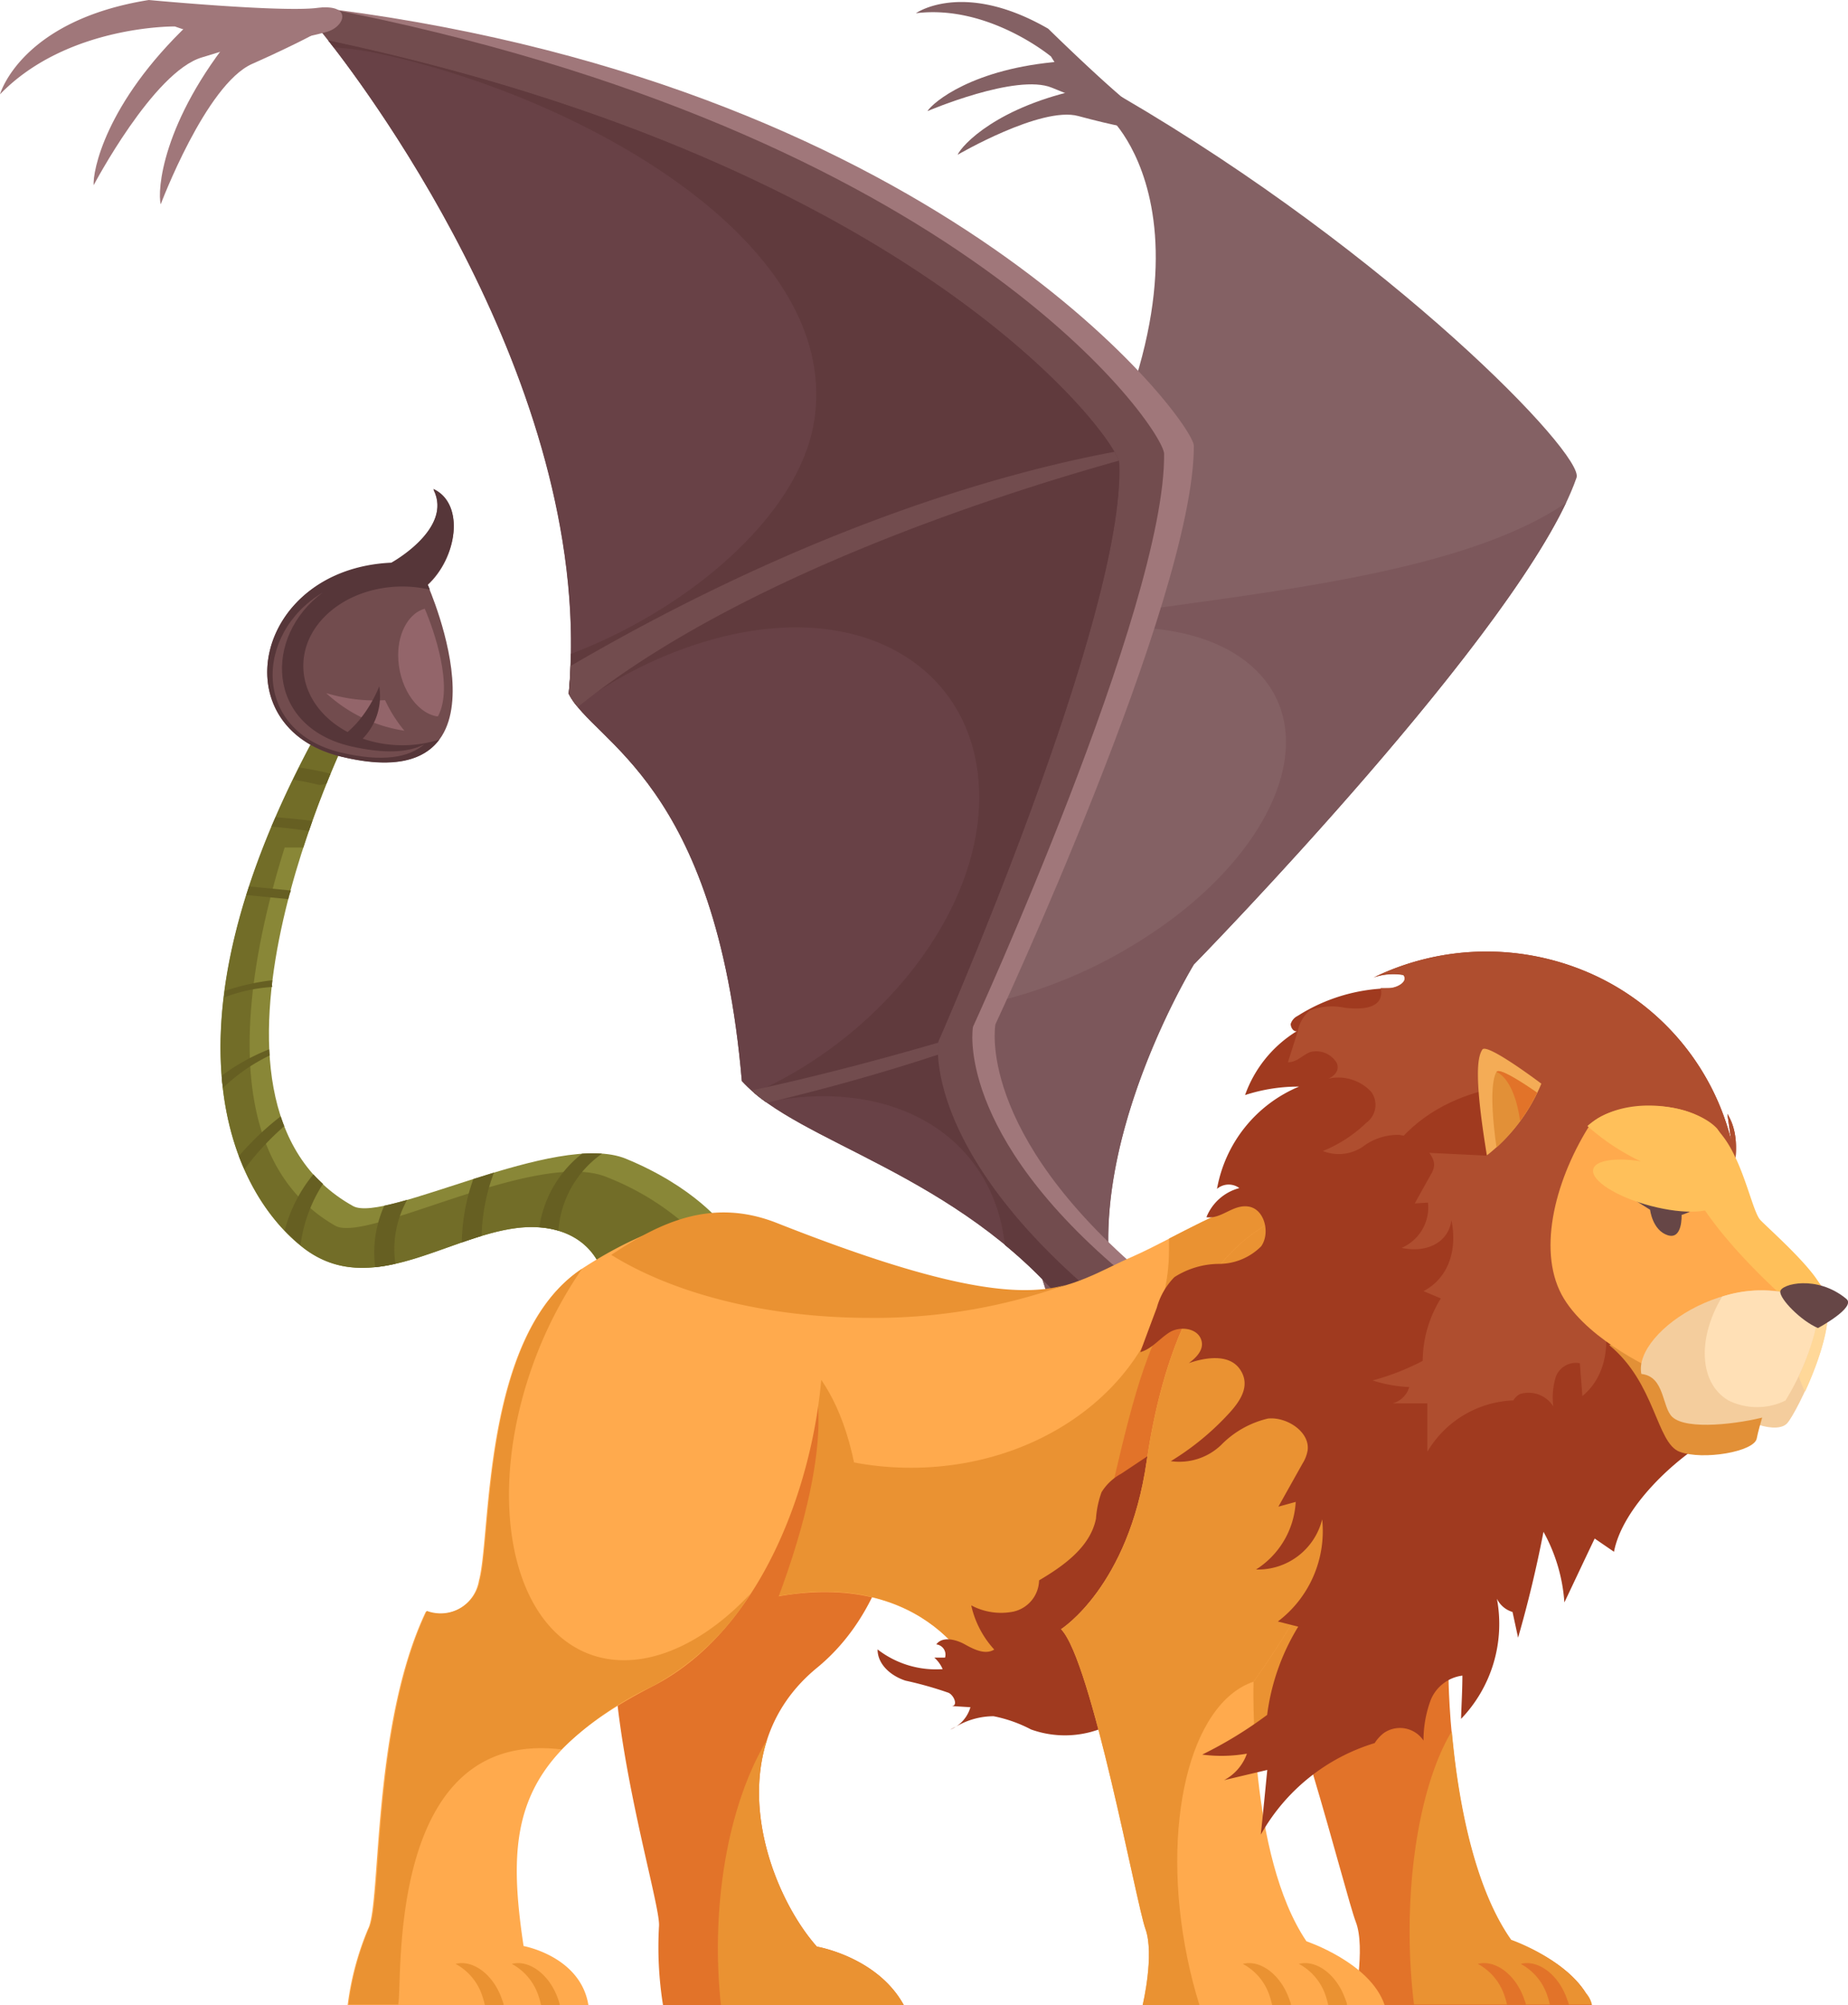 <svg xmlns="http://www.w3.org/2000/svg" viewBox="0 0 139.7 151.55"><defs><style>.cls-1{fill:#846164;}.cls-2{fill:#7c575b;}.cls-3{fill:#a0777a;}.cls-4{fill:#724c4e;}.cls-5{fill:#684146;}.cls-6{fill:#603a3d;}.cls-7{fill:#e27329;}.cls-8{fill:#ea9232;}.cls-9{fill:#898737;}.cls-10{fill:#726d28;}.cls-11{fill:#ffaa4d;}.cls-12{fill:#a03a1f;}.cls-13{fill:#af4e2f;}.cls-14{fill:#f4ac56;}.cls-15{fill:#e29037;}.cls-16{fill:#f4cd9d;}.cls-17{fill:#ffd899;}.cls-18{fill:#ffc05a;}.cls-19{fill:#ffe0b6;}.cls-20{fill:#664646;}.cls-21{fill:#563639;}.cls-22{fill:#93656a;}.cls-23{fill:#665f22;}</style></defs><g id="Слой_2" data-name="Слой 2"><g id="_1" data-name="1"><path class="cls-1" d="M90.25,72.9s25.06-25.59,28.93-36.8c.6-1.74-13.91-16.84-34.43-28.8L84,9s11.38,10.62-7.68,38.1c.55,3.6.09,5.76-5.84,27.82,6,5.63,5.88,18.23,10.82,28.17l4.46-.86C79.43,90.59,90.25,72.9,90.25,72.9Z"/><path class="cls-2" d="M118.44,37.89a.55.55,0,0,1-.13.17c-9.52,6.42-29.35,7.11-41.9,9.65.42,3.32-.3,6.37-5.91,27.25,6,5.63,5.88,18.23,10.82,28.17l4.46-.86C79.43,90.59,90.25,72.9,90.25,72.9S112.86,49.81,118.44,37.89Z"/><path class="cls-1" d="M94.94,50.65C91.27,47.06,84,46.51,76.5,48.72c.13,3.1-1,7.46-6,26.24a12.17,12.17,0,0,1,1.26,1.41,36,36,0,0,0,14.35-5.21C96.16,64.9,100.11,55.71,94.94,50.65Z"/><path class="cls-3" d="M75.25,77.42s15-32.08,15-43.72c0-1.8-18.71-27-65.12-33L25,2.49S47.62,26.87,45,52c1.8,3.74,11.06,6.62,12.71,29.53,4.25,4.77,16.1,7,24.45,17.28l4.52-2.32C73.69,85.55,75.25,77.42,75.25,77.42Z"/><path class="cls-4" d="M73.55,77.62S88.12,45.82,88,34.3C88,32.51,72.75,9.89,24.34.56l-.1,1.79S45.27,27.52,43,52.44C44.83,56.15,54.13,59,56.08,81.71c4.31,4.73,16.18,6.9,24.68,17.12l4.48-2.3C72.1,85.67,73.55,77.62,73.55,77.62Z"/><path class="cls-5" d="M80.76,98.83l2-1c-13.12-11.08-11.87-19-11.87-19S85.11,46.5,84.61,35c-.07-1.71-15-22.43-59.79-31.94C28.18,7.34,45,30,43,52.44,44.83,56.15,54.13,59,56.08,81.71,60.39,86.44,72.26,88.61,80.76,98.83Z"/><path class="cls-6" d="M70.93,78.73S85.11,46.5,84.61,35c-.07-1.71-15-22.43-59.79-31.94l.4.52a23.61,23.61,0,0,1,3.41.47c14.92,3.18,34.9,14,32.94,27.62C60.51,39,51.88,46.13,43.14,49.43c0,1-.06,2-.15,3a4.76,4.76,0,0,0,.62.94,31.51,31.51,0,0,1,7.61-4.17C64.91,44,75.11,50.77,73.93,62,73,70.46,65.68,78.8,57,82.61c.28.24.58.47.9.7,9.94-2,17.21,2.83,18.06,10.79a36.65,36.65,0,0,1,4.77,4.73l2-1C69.68,86.7,70.93,78.73,70.93,78.73Z"/><path class="cls-4" d="M84.25,34.15c-7.89,1.47-22.72,5.45-41.12,16.19,0,.7-.08,1.4-.14,2.1a5.15,5.15,0,0,0,.69,1c11.92-9.64,31.24-15.92,40.9-18.62A3.67,3.67,0,0,0,84.25,34.15Z"/><path class="cls-4" d="M58,83.35c5-1.19,9.33-2.45,12.92-3.64a7.42,7.42,0,0,1,0-.9c-4.19,1.22-9.08,2.53-14.1,3.61A11.38,11.38,0,0,0,58,83.35Z"/><path class="cls-7" d="M68.32,151.55H50.12a27.67,27.67,0,0,1-.3-6c.09-1.89-4.19-15.48-3.35-24.06,0,0,3.52,1.1,3.16-2.3s-8.57-17.85-2.82-22.78,13.57-6.05,18.13,1.18,5,21.77-3.18,28.47c-7.6,6.24-3.78,16.83,0,21.08C61.74,147.13,66.32,147.9,68.32,151.55Z"/><path class="cls-8" d="M61.74,147.13c-2.8-3.17-5.64-9.85-3.75-15.64-2.28,3.78-3.72,9.44-3.72,15.77a39.82,39.82,0,0,0,.23,4.29H68.32C66.32,147.9,61.74,147.13,61.74,147.13Z"/><path class="cls-9" d="M47.31,87.58c-5.24-2.14-18.22,4.91-20.62,3.58-14.15-7.87-.27-35.9-.27-35.9l-2-.65C11.33,78,17.64,90.29,23,94.37c5,3.78,10.75-.89,16.06-1.55,3.1-.38,5.75.77,6.61,3.69l9-3.9S52.55,89.73,47.31,87.58Z"/><path class="cls-10" d="M45.68,96.51l7.08-3.06A20.16,20.16,0,0,0,45.94,89C40.68,86.74,27.76,94,25.35,92.65c-14.22-8.13-.6-37.11-.6-37.11L24,55.3c-12.54,22.9-6.31,35-1,39.07,5,3.78,10.75-.89,16.06-1.55C42.17,92.44,44.82,93.59,45.68,96.51Z"/><path class="cls-10" d="M22.93,64.06a71.67,71.67,0,0,1,3.49-8.8l-2-.65a75.39,75.39,0,0,0-4.5,9.45Z"/><path class="cls-7" d="M120.34,151.55h-18s.92-4.31.15-6.29-5.26-20.15-7.67-22.56c0,0,5-3.26,6-12.88.84-7.77,3.44-16.57,10.31-19.06,7.38-2.67,12.11,15.54-1.63,36,0,0,.08,13.31,4.72,19.92C114.24,146.66,119.13,148.29,120.34,151.55Z"/><path class="cls-8" d="M119.86,150.62c-1.68-2.64-5.62-4-5.62-4-3-4.26-4.09-11.3-4.49-15.77-1.91,3.15-3.19,8.75-3.19,15.15a46,46,0,0,0,.33,5.51h13.45A1.85,1.85,0,0,0,119.86,150.62Z"/><path class="cls-11" d="M85.57,95c-4.51,1.93-8.23,5.76-26.28-1.42-12-4.76-21,6.7-21.5,17.29l10.68,13.62c15.46-8.24,22.54-2.31,24.86,1.42,0,0,6.18,6.44,27.05,4.25,17.59-1.85,13.4-35.9-2.83-39.57C94.53,89.87,89.2,93.41,85.57,95Z"/><path class="cls-8" d="M97.55,90.56c-2.31-.52-6,1.42-9.18,3.06,0,.29,0,.6,0,.9,0,9.07-8.74,16.42-19.51,16.42s-19.52-7.35-19.52-16.42c0-.45,0-.89.07-1.32-6.78,2.41-11.3,10.23-11.65,17.64l10.68,13.62c15.46-8.24,22.54-2.31,24.86,1.42,0,0,6.18,6.44,27.05,4.25C118,128.28,113.78,94.23,97.55,90.56Z"/><path class="cls-8" d="M65.19,119.79c.6-15-5.43-17.75-5.43-17.75l-4.22,19Z"/><path class="cls-7" d="M57,125.28c6.69-15.37,4.55-20.61,4.55-20.61L51.18,122.79Z"/><path class="cls-7" d="M95.29,95.12c-9.35.06-9.56,13-13.62,26.74l7.1-2.85S104.63,95.06,95.29,95.12Z"/><path class="cls-11" d="M44.48,151.55H26.28a21.83,21.83,0,0,1,1.54-5.75c1-1.89.26-15.37,4.38-24a3,3,0,0,0,4-2.32c.94-3.43.18-18.62,7.82-23.6S59.93,89.73,61.74,97s-1.46,24.9-12.45,30.48C39,132.76,38.21,138,39.58,147.09,39.58,147.09,43.88,147.86,44.48,151.55Z"/><path class="cls-8" d="M44.49,125c-6.1-2.38-7.85-12.53-3.9-22.67A31.84,31.84,0,0,1,44,95.9c-7.55,5-6.79,20.12-7.73,23.54a3,3,0,0,1-4,2.32c-4.12,8.67-3.35,22.15-4.38,24a21.83,21.83,0,0,0-1.54,5.75H30.1c.38-1.49-1.08-20.9,12.34-19.28a25,25,0,0,1,6.85-4.76,19.77,19.77,0,0,0,7.43-7C52.85,124.59,48.28,126.45,44.49,125Z"/><path class="cls-12" d="M92.8,115a9.34,9.34,0,0,0-2.28-3.21l-1.92-2a1.12,1.12,0,0,0-.45-.33,1.14,1.14,0,0,0-.9.27l-2.51,1.67a3.93,3.93,0,0,0-1.47,1.39,7.41,7.41,0,0,0-.42,2c-.43,2.13-2.42,3.55-4.3,4.66a2.48,2.48,0,0,1-1.93,2.36,4.78,4.78,0,0,1-3.2-.47,7.27,7.27,0,0,0,1.74,3.34c-.67.42-1.52,0-2.22-.39s-1.71-.62-2.16,0a.78.78,0,0,1,.66,1l-.81,0a2.46,2.46,0,0,1,.63.87,7.2,7.2,0,0,1-4.92-1.49c0,1.13,1,2,2.11,2.36a27.6,27.6,0,0,1,3.26.92c.43.21.72,1,.23,1l1.42.09a2.62,2.62,0,0,1-1.11,1.48,5.57,5.57,0,0,1,2.86-.8,10.4,10.4,0,0,1,2.83,1,7.58,7.58,0,0,0,6.57-.7l-.21-.91a9,9,0,0,0,4.94-3.51,20.3,20.3,0,0,0,3.16-5.68A7.54,7.54,0,0,0,92.8,115Z"/><path class="cls-12" d="M72.25,130.51l-.42.22A1.68,1.68,0,0,0,72.25,130.51Z"/><path class="cls-11" d="M104.67,151.55H86.38s.91-3.8.21-5.75-4.06-20.29-6.38-22.66c0,0,5.1-3.21,6.47-12.69,1.12-7.65,4-16.32,11-18.77,7.48-2.63,11.55,15.31-2.92,35.43,0,0-.4,13.11,4,19.62C98.75,146.73,103.59,148.34,104.67,151.55Z"/><path class="cls-8" d="M90.67,151.55c-.35-1.13-.66-2.31-.91-3.54-2.06-10,.17-19.27,5-20.9,14.47-20.13,10.4-38.06,2.92-35.43-7,2.45-9.87,11.12-11,18.77-1.37,9.48-6.47,12.69-6.47,12.69,2.32,2.37,5.68,20.72,6.38,22.66s-.21,5.75-.21,5.75Z"/><path class="cls-12" d="M130.85,89.78c.34-1.86.77-3.9-.27-5.59l.29,2a18.81,18.81,0,0,0-10.82-12.69,19.48,19.48,0,0,0-16.24.4,4.51,4.51,0,0,1,2.28-.2c.43.49-.45,1-1.08,1a13.38,13.38,0,0,0-6.92,2.09,1,1,0,0,0-.52.61c0,.27.22.62.48.53a9.33,9.33,0,0,0-3.93,4.84,13,13,0,0,1,4.08-.64A10.34,10.34,0,0,0,92,89.86a1.36,1.36,0,0,1,1.69-.06A3.7,3.7,0,0,0,91.2,92c1.14.17,2-1,3.2-.8s1.64,2,.94,3a4.51,4.51,0,0,1-3.19,1.33,6.32,6.32,0,0,0-3.37,1,5.29,5.29,0,0,0-1.33,2.31c-.42,1.12-.84,2.24-1.25,3.36.87-.24,1.43-1,2.2-1.49s2.12-.35,2.41.57c.24.72-.37,1.33-.94,1.75,1.28-.44,3.07-.72,3.88.49s0,2.37-.78,3.24a20.25,20.25,0,0,1-4.46,3.68,4.56,4.56,0,0,0,3.8-1.22,7.27,7.27,0,0,1,3.54-2c1.41-.15,3.19,1,3,2.41a2.73,2.73,0,0,1-.39,1l-1.82,3.25,1.31-.36a6.47,6.47,0,0,1-3,5.11,5,5,0,0,0,5-3.79,8.57,8.57,0,0,1-3.35,7.72l1.54.39a16.8,16.8,0,0,0-2.35,6.67,31.33,31.33,0,0,1-4.91,3,11.23,11.23,0,0,0,3.38-.07,3.63,3.63,0,0,1-1.72,2l3.26-.77c-.16,1.64-.32,3.27-.49,4.89a14.8,14.8,0,0,1,8.61-6.92,2.94,2.94,0,0,1,.69-.76,2.14,2.14,0,0,1,3,.57,8.76,8.76,0,0,1,.55-3.08,3,3,0,0,1,2.39-1.83c0,1.09-.07,2.18-.1,3.27a10.36,10.36,0,0,0,2.71-9.08,1.92,1.92,0,0,0,1.18,1l.42,1.94c.75-2.6,1.39-5.26,1.92-8a12.81,12.81,0,0,1,1.58,5.34c.76-1.6,1.52-3.22,2.29-4.83l1.46,1c.63-3.31,4.51-7,7.52-8.69-.37-.79-2.45-.84-2.45-1.68a2,2,0,0,1,1.25-2,6.79,6.79,0,0,0,1.29-.34,2,2,0,0,0,.7-.95,12.5,12.5,0,0,0,.82-6.89c-.1-.68.11-1.7.79-1.47C130.44,93.81,130.52,91.62,130.85,89.78Z"/><path class="cls-13" d="M130.92,93.62a8,8,0,0,1-.07-3.84c.34-1.86.77-3.9-.27-5.59l.29,2a18.81,18.81,0,0,0-10.82-12.69,19.54,19.54,0,0,0-16.1.33l0,0a4.59,4.59,0,0,1,2.12-.15c.43.49-.45,1-1.08,1-.21,0-.42,0-.63,0a1.14,1.14,0,0,1-.15,1c-.5.6-1.54.59-2.51.5a4.64,4.64,0,0,0-2.69.2,2.67,2.67,0,0,0-.9,1.55l-.75,2.36c.71,0,1.1-.55,1.69-.77a1.8,1.8,0,0,1,2,.82c.25.59-.2,1-.63,1.19a3.39,3.39,0,0,1,3.24,1,1.67,1.67,0,0,1-.38,2.34A10.27,10.27,0,0,1,100,87a3.26,3.26,0,0,0,3-.31,4.37,4.37,0,0,1,2.75-.91c1.15.11,2.72,1.32,2.66,2.33a1.58,1.58,0,0,1-.24.66c-.41.73-.82,1.46-1.22,2.19l1-.06a3.33,3.33,0,0,1-2,3.42c2,.42,3.56-.47,3.77-2.09.49,2.38-.32,4.43-2.11,5.36l1.31.55a9,9,0,0,0-1.37,4.72,18.55,18.55,0,0,1-3.79,1.48,10.46,10.46,0,0,0,2.77.5,1.78,1.78,0,0,1-1.25,1.23l2.62,0c0,1.22,0,2.44,0,3.66a7.89,7.89,0,0,1,6.5-3.88,1.28,1.28,0,0,1,.5-.48,2.21,2.21,0,0,1,2.52.93,5.38,5.38,0,0,1,.2-2.26,1.62,1.62,0,0,1,1.81-1c.06.83.13,1.66.19,2.48,1.68-1.37,2.24-3.82,1.46-6.5a2.43,2.43,0,0,0,1,.93l.51,1.55a53,53,0,0,0,.91-5.77,12.16,12.16,0,0,1,1.75,4.34c.49-1.1,1-2.21,1.48-3.32l1.28,1A6.23,6.23,0,0,1,130.92,93.62Z"/><path class="cls-12" d="M105.14,87c4.08-5.58,11.38-5.06,11.38-5.06l-4.12,5.41Z"/><path class="cls-14" d="M112.4,87.33c-1-6.1-.69-7.47-.34-8s4.46,2.58,4.46,2.58A13.49,13.49,0,0,1,112.4,87.33Z"/><path class="cls-3" d="M14.3,1.78C7.92,7.84,7,13,7.08,14c0,0,4.51-8.57,8.18-9.66s5.67-1.93,5.67-1.93Z"/><path class="cls-3" d="M17.78,2.44c-5.57,6.8-5.89,12-5.63,13,0,0,3.41-9.06,6.91-10.61s5.38-2.62,5.38-2.62Z"/><path class="cls-3" d="M24.73,2.4A18.81,18.81,0,0,1,13.22,2S5.07,1.89,0,7.13C0,7.13,1.55,1.55,11.25,0c0,0,10,.94,12.71.6S26.1,2,24.73,2.4Z"/><path class="cls-1" d="M80.18,4.65c-6.63.52-9.65,3.08-10.07,3.75,0,0,6.73-2.88,9.41-1.77s4.25,1.56,4.25,1.56Z"/><path class="cls-1" d="M81.92,6.7c-6.52,1.34-9.2,4.26-9.53,5,0,0,6.32-3.69,9.12-2.93s4.41,1,4.41,1Z"/><path class="cls-1" d="M86,10a14.28,14.28,0,0,1-6.55-5.73S74.71.32,69.24,1c0,0,3.57-2.54,10,1.17,0,0,5.45,5.35,7.18,6.42S87,10.4,86,10Z"/><path class="cls-4" d="M25.8,57.19C16.72,55,19.19,43,29.58,42.59c0,0,4.72-2.58,3.18-5.58,2.4,1.11,1.8,5.15-.43,7.21C32.33,44.22,39.54,60.45,25.8,57.19Z"/><path class="cls-15" d="M116.2,82.59c-1.23-.85-2.86-1.89-3.07-1.57s-.59,1.53,0,5.71A13.3,13.3,0,0,0,116.2,82.59Z"/><path class="cls-7" d="M114.91,84.73a13.07,13.07,0,0,0,1.29-2.14c-1.23-.85-2.86-1.89-3.07-1.57l0,0C114,81.42,114.66,82.85,114.91,84.73Z"/><path class="cls-16" d="M129.39,105.47c2.47,2.31,5,2.88,5.71,2.11s4.18-7.71,2.74-10S129.39,105.47,129.39,105.47Z"/><path class="cls-17" d="M137.84,97.63c-.4-.62-1.22-.3-2.2.49a14.45,14.45,0,0,0-.19,2.15,10.58,10.58,0,0,0,1,4.93C137.58,102.75,138.81,99.13,137.84,97.63Z"/><path class="cls-15" d="M121.65,101.67c3.5,2.87,3.56,7.4,5.32,8.06s5.64,0,5.83-1,.94-3.27.94-3.27C128.94,103.16,125.13,100.48,121.65,101.67Z"/><path class="cls-11" d="M120.11,85.15c-2.7,4.34-3.91,9.68-1.89,13s7.17,5.54,7.17,5.54,13.1-4.83,12.43-6.27S130.87,92,130.2,86.12C128.48,82.52,121.25,83.32,120.11,85.15Z"/><path class="cls-18" d="M120,85.11a17.14,17.14,0,0,0,7,3.76,19.13,19.13,0,0,0,4.82.83,13.26,13.26,0,0,0-2-4.38C128.21,83.53,122.86,82.57,120,85.11Z"/><path class="cls-18" d="M133.08,92.22c-.66-.68-1.35-4.85-3.21-6.77a6.27,6.27,0,0,0-2.22-1.28,1.17,1.17,0,0,0-.27.15c-1.48,1.15-1.26,5.8,7.51,13.78,2.9,2.63.29,2.36,2.1,3.08.64-1.67,1-3.22.72-3.84C137.05,95.81,133.73,92.9,133.08,92.22Z"/><path class="cls-16" d="M124.08,103.85c1.79.19,1.54,2.53,2.35,3.26,1.09,1,5,.53,7.17-.06,1.77-.49,3.69-5.73,4-8.38C131.54,95.14,123.41,100.63,124.08,103.85Z"/><path class="cls-19" d="M130.19,98c-1.91,3.17-1.74,6.58.49,7.86a4.88,4.88,0,0,0,4.29,0,19.18,19.18,0,0,0,2.64-7.17A9.33,9.33,0,0,0,130.19,98Z"/><path class="cls-20" d="M137.43,100.38c-1.28-.54-2.89-2.19-2.85-2.76s2.78-1.29,5,.56C140.34,98.82,137.43,100.38,137.43,100.38Z"/><path class="cls-20" d="M123.05,90.38c2.55-.16,4.75.48,5,.79s-.93.66-.93.66.09,1.91-1.06,1.53-1.32-1.92-1.32-1.92Z"/><path class="cls-18" d="M129.88,90.85c.19-.85-1.76-2.09-4.36-2.77s-4.88-.55-5.08.3,1.76,2.09,4.36,2.77S129.68,91.7,129.88,90.85Z"/><path class="cls-7" d="M113.76,150.93a5.24,5.24,0,0,1,.17.62h1.42c0-.15-.08-.3-.13-.45-.64-1.85-2.18-3-3.5-2.66A4.24,4.24,0,0,1,113.76,150.93Z"/><path class="cls-7" d="M117,150.93a5.24,5.24,0,0,1,.17.62h1.42c0-.15-.08-.3-.13-.45-.64-1.85-2.18-3-3.5-2.66A4.24,4.24,0,0,1,117,150.93Z"/><path class="cls-8" d="M96,150.93c.07.21.12.42.17.62h1.42c0-.15-.08-.3-.13-.45-.65-1.85-2.19-3-3.51-2.66A4.22,4.22,0,0,1,96,150.93Z"/><path class="cls-8" d="M100.24,150.93c.07.21.12.42.17.62h1.42c0-.15-.08-.3-.13-.45-.65-1.85-2.19-3-3.51-2.66A4.22,4.22,0,0,1,100.24,150.93Z"/><path class="cls-8" d="M36.48,150.93a5.24,5.24,0,0,1,.17.62h1.42c0-.15-.08-.3-.13-.45-.64-1.85-2.18-3-3.5-2.66A4.24,4.24,0,0,1,36.48,150.93Z"/><path class="cls-8" d="M40.73,150.93a5.24,5.24,0,0,1,.17.62h1.42a3.81,3.81,0,0,0-.13-.45c-.64-1.85-2.18-3-3.5-2.66A4.24,4.24,0,0,1,40.73,150.93Z"/><path class="cls-8" d="M65.73,99.61a42.76,42.76,0,0,0,14.84-2.5c-3.78,1.12-10,0-21.79-4.65-5-2-9,0-12.57,2.39C50.89,97.76,57.9,99.61,65.73,99.61Z"/><path class="cls-21" d="M30.44,56.33c-4.15,0-7.51-2.67-7.51-6s3.36-6,7.51-6a9.29,9.29,0,0,1,2.06.24l-.17-.41c2.23-2.06,2.83-6.1.43-7.21,1.54,3-3.18,5.58-3.18,5.58C19.19,43,16.72,55,25.8,57.19c4.05,1,6.28.23,7.41-1.29A9.23,9.23,0,0,1,30.44,56.33Z"/><path class="cls-22" d="M30.1,49.51c0,2.25,1.29,4.32,2.89,4.63l.12,0c1.2-2.23-.31-6.52-1-8.13C31,46.3,30.1,47.68,30.1,49.51Z"/><path class="cls-22" d="M29.11,52.92a12.5,12.5,0,0,1-2.63-.12,14.25,14.25,0,0,1-1.82-.41,11.12,11.12,0,0,0,5.91,2.84A10.5,10.5,0,0,1,29.11,52.92Z"/><path class="cls-21" d="M28.67,51.87s-1.27,3.44-4,4.41l2.09.11A4.61,4.61,0,0,0,28.67,51.87Z"/><path class="cls-4" d="M26.48,56.4c-6.37-1.51-6.58-8.28-2.09-11.61-5.2,3.11-5.31,10.5,1.38,12.09,3.18.75,5.15.37,6.3-.62C30.88,56.88,29.09,57,26.48,56.4Z"/><path class="cls-23" d="M45.51,87.2a10.92,10.92,0,0,0-1.51,0,8.67,8.67,0,0,0-3.23,5.56,6.78,6.78,0,0,1,1.44.26A7.81,7.81,0,0,1,45.51,87.2Z"/><path class="cls-23" d="M35.78,89.12a14.92,14.92,0,0,0-.87,4.79c.5-.17,1-.34,1.5-.49a14.46,14.46,0,0,1,.93-4.79Z"/><path class="cls-23" d="M30.78,90.69c-.63.18-1.21.33-1.73.44a8.67,8.67,0,0,0-.69,4.65,11.65,11.65,0,0,0,1.53-.26A7.63,7.63,0,0,1,30.78,90.69Z"/><path class="cls-23" d="M23.69,88.76A11.16,11.16,0,0,0,21.52,93a13.32,13.32,0,0,0,1.2,1.1,11.08,11.08,0,0,1,1.7-4.62A10.31,10.31,0,0,1,23.69,88.76Z"/><path class="cls-23" d="M21.49,85.12c-.1-.24-.19-.49-.27-.74a21.28,21.28,0,0,0-3.16,3c.13.35.28.7.42,1A20.39,20.39,0,0,1,21.49,85.12Z"/><path class="cls-23" d="M20.35,79.31a15.35,15.35,0,0,0-3.59,2c0,.32.06.62.1.92a13.42,13.42,0,0,1,3.52-2.45Z"/><path class="cls-23" d="M20.59,74.09A17.47,17.47,0,0,0,17,74.9c0,.17,0,.32-.05.49a12.22,12.22,0,0,1,3.63-.79C20.55,74.43,20.57,74.26,20.59,74.09Z"/><path class="cls-23" d="M22,67.31,18.83,67l-.21.65,3.17.31C21.84,67.74,21.9,67.52,22,67.31Z"/><path class="cls-23" d="M23.61,62.05c-.92-.12-1.85-.21-2.78-.28-.1.24-.21.48-.31.71.95.08,1.89.19,2.83.33C23.44,62.55,23.52,62.3,23.61,62.05Z"/><path class="cls-23" d="M24.69,59.21c.1-.26.2-.5.3-.73h0c-.79-.2-1.58-.35-2.38-.47-.15.31-.31.62-.46.92.65.1,1.29.23,1.94.39A1.12,1.12,0,0,0,24.69,59.21Z"/></g></g></svg>